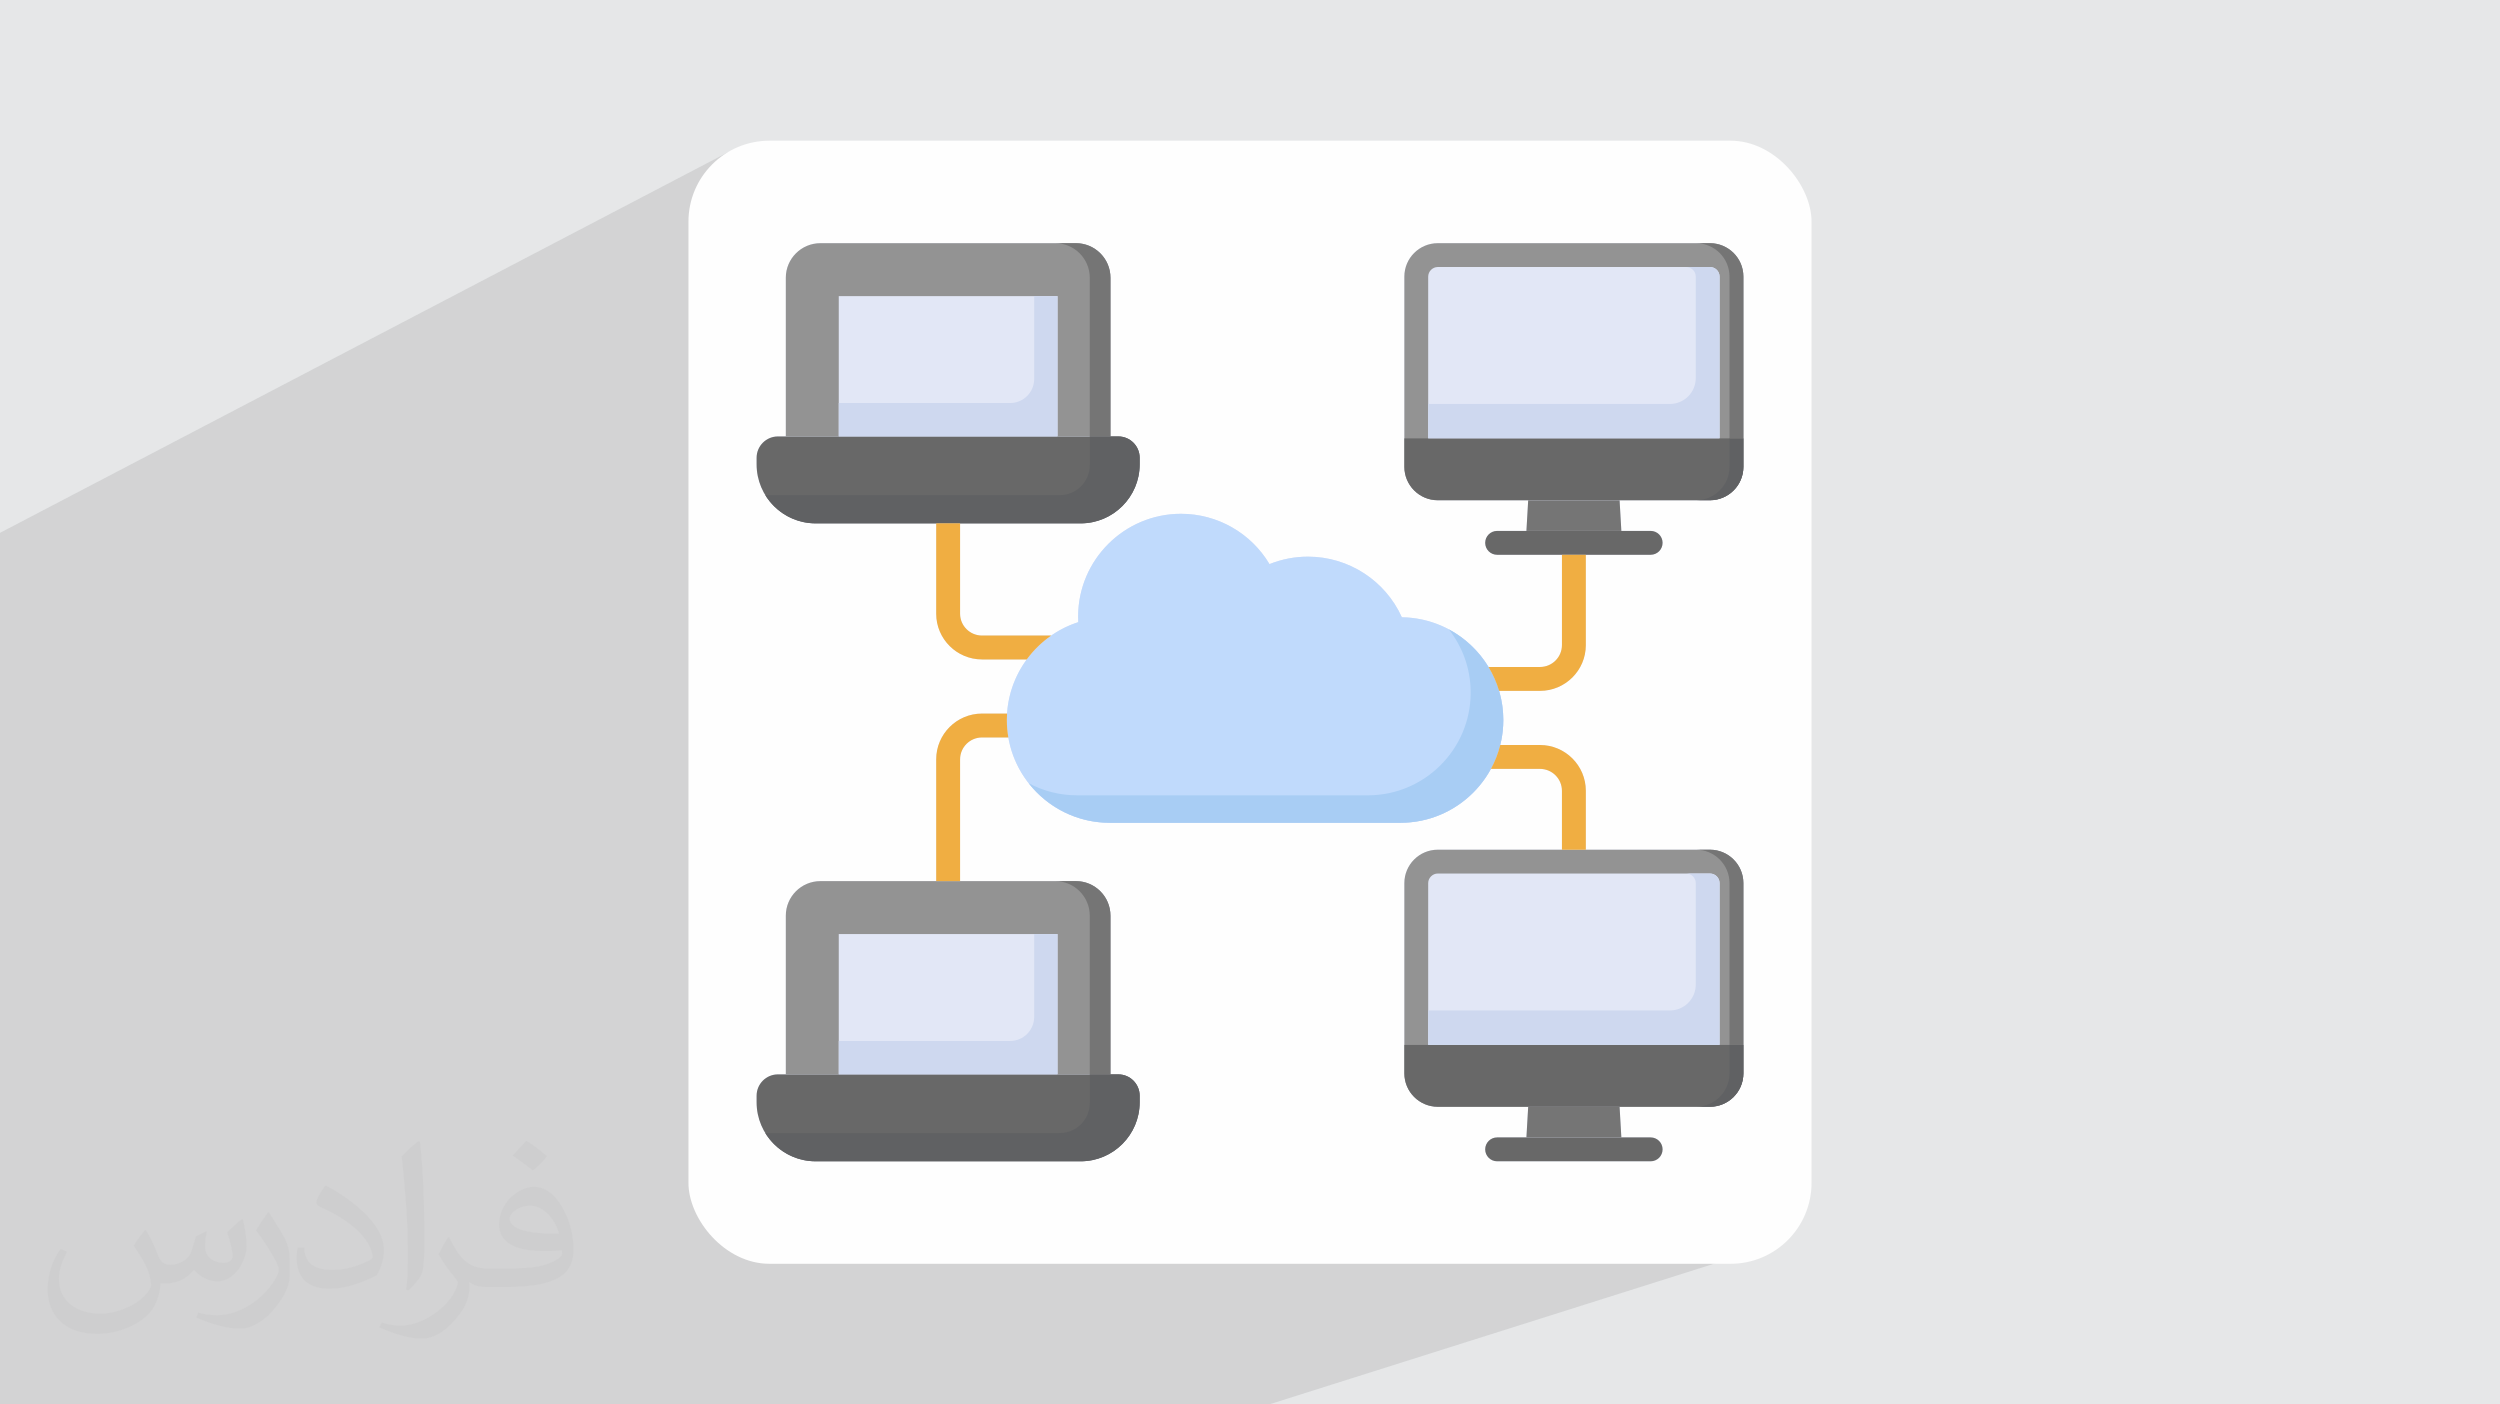 <?xml version="1.0" encoding="UTF-8"?>
<!DOCTYPE svg PUBLIC "-//W3C//DTD SVG 1.0//EN" "http://www.w3.org/TR/2001/REC-SVG-20010904/DTD/svg10.dtd">
<!-- Creator: CorelDRAW -->
<svg xmlns="http://www.w3.org/2000/svg" xml:space="preserve" width="94.192mm" height="52.917mm" version="1.0" style="shape-rendering:geometricPrecision; text-rendering:geometricPrecision; image-rendering:optimizeQuality; fill-rule:evenodd; clip-rule:evenodd"
viewBox="0 0 9404.92 5283.66"
 xmlns:xlink="http://www.w3.org/1999/xlink"
 xmlns:xodm="http://www.corel.com/coreldraw/odm/2003"
 enable-background="new 0 0 512 512">
 <defs>
  <style type="text/css">
   <![CDATA[
    .fil3 {fill:#FEFEFE}
    .fil8 {fill:#606163;fill-rule:nonzero}
    .fil5 {fill:#686868;fill-rule:nonzero}
    .fil6 {fill:#757575;fill-rule:nonzero}
    .fil7 {fill:#939393;fill-rule:nonzero}
    .fil11 {fill:#A8CDF4;fill-rule:nonzero}
    .fil10 {fill:#C0DAFC;fill-rule:nonzero}
    .fil9 {fill:#CED8EF;fill-rule:nonzero}
    .fil4 {fill:#E2E7F6;fill-rule:nonzero}
    .fil12 {fill:#F0AE42;fill-rule:nonzero}
    .fil2 {fill:#373435;fill-opacity:0.031}
    .fil1 {fill:#2B2A29;fill-opacity:0.102}
    .fil0 {fill:#E6E7E8}
   ]]>
  </style>
 </defs>
 <g id="Layer_x0020_1">
  <polygon class="fil0" points="-0,0 9404.92,0 9404.92,5283.66 -0,5283.66 "/>
  <polygon class="fil1" points="6532.25,3955.98 6723.22,4667.13 4773.4,5283.66 38.76,5283.66 -0,5283.66 -0,2004.49 2736.98,573.52 "/>
  <path class="fil2" d="M548.54 4627.69c17.95,27.21 29.6,53.36 40.96,82.43 8.45,16.91 12.93,48.09 52.57,48.09 11.61,0 28.28,-3.42 43.06,-11.61 16.63,-8.73 29.32,-21.94 35.94,-42l15.85 -53.36 38.57 -19.02 2.64 2.64c-5.27,20.09 -6.59,39.36 -6.59,54.43 0,44.63 38.57,61.56 69.22,61.56 17.95,0 34.09,-8.73 34.09,-25.11 0,-21.13 -8.98,-57.06 -20.62,-89.29 17.95,-17.95 35.94,-35.94 56.53,-50.47l3.17 1.6c8.98,38.04 14,75.56 14,100.66 0,24.57 -10.83,51.79 -19.81,69.49 -18.49,34.87 -51.25,62.62 -90.87,62.62 -30.1,0 -63.65,-15.07 -86.66,-43.06l-1.32 0c-21.66,26.96 -55.22,51.25 -108.86,51.25l-16.63 0c-2.64,35.41 -10.29,60.49 -21.94,82.95 -31.95,62.34 -126.81,106.47 -216.1,106.47 -124.17,0 -186.51,-71.59 -186.51,-166.96 0,-58.91 19.27,-113.6 48.88,-152.42l24.29 10.04c-18.49,35.41 -30.91,68.68 -30.91,101.45 0,89.29 72.66,131.83 156.4,131.83 77.68,0 173.83,-49.41 191.28,-106.72 -6.59,-62.62 -30.1,-91.93 -66.04,-148.99 10.83,-19.02 24.83,-38.04 42.28,-58.38l3.17 0 0 0 0 0 -0.02 -0.09zm1432.13 -336.04c26.15,16.39 51.79,35.66 76.87,57.85 -14,19.81 -31.45,37.79 -53.11,53.64 -25.11,-20.34 -50.19,-37.79 -75.84,-56.27 17.42,-19.55 34.62,-38.29 52.04,-55.22l0 0 0 0 0 0 0 0 0 0 0.03 0zm13.47 244.11c-42.28,0 -76.87,27.75 -76.87,48.34 0,44.13 84.53,57.85 185.72,57.31 -12.68,-51.79 -57.06,-105.68 -108.86,-105.68l0.01 0.03zm-94.86 236.19c54.96,0 103.04,-1.6 139.74,-10.83 40.96,-10.29 75.56,-30.91 75.56,-45.17 0,-3.7 0,-8.19 -1.32,-11.89 -22.98,2.11 -49.41,2.11 -72.38,2.11 -74.49,0 -131.55,-16.91 -154.02,-58.66 -5.55,-11.61 -9.51,-24.57 -9.51,-39.36 0,-40.43 17.42,-79.79 48.09,-107 25.61,-22.45 53.89,-36.44 82.67,-36.44 52.04,0 93.51,41.75 122.57,107.54 15.85,35.94 26.68,77.4 26.68,129.72 0,34.87 -9.51,64.19 -31.17,85.85 -40.43,39.11 -114.92,53.89 -229.04,53.89l-51.79 0 0 0 -13.47 0c-28.28,0 -48.62,-5.02 -64.72,-17.42l-2.64 0c0.79,6.59 1.32,12.93 1.32,19.02 0,25.61 -8.45,58.38 -25.61,84.53 -50.72,75.3 -105.68,108.04 -153.24,108.04 -48.09,0 -107,-18.49 -160.11,-42.54l9.51 -18.49c17.17,7.13 40.96,11.89 73.7,11.89 85.85,0 198.66,-82.43 212.66,-163 -3.17,-6.59 -8.98,-15.32 -17.17,-24.57 -25.11,-29.85 -40.96,-54.68 -55.75,-80.83 12.68,-25.11 24.29,-45.17 35.13,-63.4l4.49 -0.53c36.72,74.77 69.99,117.55 144.23,117.55l11.61 0 0 0 53.89 0 0 0 0 0 0 0 0 0 0 0 0.09 0.01zm-371.98 79c6.34,-34.34 6.87,-72.91 6.87,-108.86l0 -53.36c0,-99.6 -12.68,-244.36 -22.98,-338.68 17.95,-19.27 43.06,-42 62.87,-57.31l5.81 1.6c13.47,118.62 16.63,256 16.63,383.06 0,33.3 -1.32,65.79 -4.49,89.55 -1.85,30.1 -19.27,52.83 -56.53,87.7l-8.19 -3.7zm-382.8 -157.19c1.85,46.77 24.83,83.49 105.15,83.49 49.93,0 92.19,-12.93 138.96,-35.13 8.45,-3.7 12.93,-8.73 12.93,-12.93 0,-29.32 -22.45,-68.15 -60.23,-103.55 -36.72,-33.3 -85.34,-62.62 -130.76,-82.18 -15.6,-6.59 -20.62,-13.47 -20.62,-20.09 0,-13.47 17.95,-41.75 32.77,-62.09l5.02 -0.53c52.04,27.21 110.17,67.64 153.24,112.53 39.11,41.47 63.4,83.49 63.4,129.19 0,33.81 -10.29,65.51 -26.96,95.11 -57.06,28.79 -117.83,50.72 -178.06,50.72 -73.17,0 -123.1,-34.34 -123.1,-114.92 0,-8.73 0,-22.19 3.17,-39.64l25.11 0 0 0 0 0 0 0 0 0 0 0 -0.02 0zm-132.37 -132.9l45.45 73.45c16.63,27.21 32.23,56.81 32.23,103.55l0 59.7c0,48.34 -30.91,100.13 -80.83,151.38 -39.11,34.62 -73.7,49.41 -105.68,49.41 -47.55,0 -101.98,-14.79 -164.85,-41.75l7.13 -18.49c19.81,5.27 42.79,9.77 71.06,9.77 90.36,-0.53 182.8,-66.57 225.08,-147.15 5.02,-9.26 6.87,-17.95 6.87,-24.04 0,-9.26 -5.02,-19.55 -8.98,-28.79 -22.98,-43.31 -48.62,-82.95 -76.87,-119.68 14.79,-23.25 29.6,-45.7 45.7,-67.9l3.7 0.53 0 0 0 0 0 0 0 0 0 0 -0.02 0.01z"/>
  <rect class="fil3" x="2589.93" y="529.3" width="4225.03" height="4225.03" rx="304.59" ry="304.59"/>
  <g id="_1645135983936">
   <path class="fil4" d="M6558.58 1756.34l0 -715.78c0,-69.29 -56.4,-125.64 -125.74,-125.64l-1023.89 0c-69.34,0 -125.75,56.35 -125.75,125.64l0 715.78c0,69.28 56.41,125.63 125.75,125.63l340.04 0 -6.67 115.09 -110.16 0c-24.8,0 -44.91,20.11 -44.91,44.91 0,24.79 20.11,44.9 44.91,44.9l243.84 0 0 340.1c0,45.35 -37.06,82.24 -82.6,82.24l-193.62 0c-66.99,-110.65 -187.88,-185.23 -326.04,-187.07 -61.97,-137.66 -199.98,-228.03 -353.18,-228.03 -49.73,0 -99.01,9.6 -144.72,28 -69.19,-116.27 -195.36,-189.24 -332.86,-189.24 -213.46,0 -387.12,173.47 -387.12,386.68 0,7.02 0.18,14 0.56,20.93 -36.78,11.82 -70.95,29.03 -101.82,50.49l-260.24 0c-45.55,0 -82.6,-36.88 -82.6,-82.23l0 -339.9 453.57 0c122.44,0 222.06,-99.61 222.06,-222.05l0 -24.56c0,-44.28 -35.96,-80.31 -80.13,-80.31l-29.78 0 0 -597.13c0,-71.61 -58.21,-129.87 -129.77,-129.87l-961.49 0c-71.67,0 -129.98,58.26 -129.98,129.87l0 597.13 -29.77 0c-44.18,0 -80.13,36.03 -80.13,80.31l0 24.56c0,122.44 99.62,222.05 222.06,222.05l453.56 0 0 339.9c0,94.87 77.34,172.04 172.42,172.04l168.2 0c-42.69,58.31 -69.27,128.59 -74.04,203.66l-94.16 0c-95.08,0 -172.42,77.27 -172.42,172.26l0 458.13 -435.74 0c-71.67,0 -129.98,58.25 -129.98,129.87l0 597.13 -29.77 0c-44.18,0 -80.13,36.02 -80.13,80.3l0 24.56c0,122.44 99.62,222.05 222.06,222.05l996.95 0c122.44,0 222.05,-99.61 222.05,-222.05l0 -24.56c0,-44.28 -35.95,-80.31 -80.12,-80.31l-29.78 0 0 -597.13c0,-71.61 -58.21,-129.87 -129.77,-129.87l-435.96 0 0 -458.13c0,-45.46 37.05,-82.45 82.6,-82.45l98.98 0c31.25,182.01 190.35,321.01 381.46,321.01l1093.68 0c146.83,0 274.79,-82.12 340.33,-202.77l184.56 -0.01c45.54,0 82.59,36.98 82.59,82.46l0 221.64 -467.03 0c-69.34,0 -125.75,56.45 -125.75,125.85l0 715.56c0,69.39 56.41,125.85 125.75,125.85l340.04 0 -6.67 115.09 -110.16 0c-24.8,0 -44.91,20.11 -44.91,44.9 0,24.8 20.11,44.91 44.91,44.91l577.5 0c24.8,0 44.91,-20.11 44.91,-44.91 0,-24.79 -20.11,-44.9 -44.91,-44.9l-110.16 0 -6.66 -115.09 340.02 0c69.34,0 125.74,-56.45 125.74,-125.85l0 -715.56c0,-69.39 -56.4,-125.85 -125.74,-125.85l-467.03 0 0 -221.64c0,-94.98 -77.35,-172.26 -172.42,-172.26l-149.58 0c7.55,-30.07 11.6,-61.51 11.6,-93.89 0,-38.12 -5.62,-74.96 -15.97,-109.77l153.95 0c95.07,0 172.41,-77.17 172.41,-172.04l0 -340.1 243.85 -0.01c24.79,0 44.9,-20.11 44.9,-44.9 0,-24.8 -20.11,-44.91 -44.9,-44.91l-110.16 0 -6.66 -115.09 340.02 0c69.34,0.01 125.74,-56.35 125.74,-125.62z"/>
   <g>
    <path class="fil5" d="M6209.65 4368.74l-577.5 0c-24.8,0 -44.91,-20.11 -44.91,-44.9 0,-24.8 20.11,-44.91 44.91,-44.91l577.5 0c24.8,0 44.91,20.11 44.91,44.91 0,24.79 -20.11,44.9 -44.91,44.9z"/>
   </g>
   <polygon class="fil6" points="6099.49,4278.92 6092.83,4163.84 5748.99,4163.84 5742.32,4278.92 "/>
   <g>
    <path class="fil7" d="M6432.71 3196.58l-1023.83 0c-69.3,0 -125.67,56.32 -125.67,125.56l0 715.79c0,69.25 56.37,125.56 125.67,125.56l1023.83 0c69.4,0 125.87,-56.31 125.87,-125.56l0 -715.79c0,-69.24 -56.46,-125.56 -125.87,-125.56l0 0zm-1023.83 89.6l1023.83 0c20,0 36.27,16.13 36.27,35.96l0 608.83 -1096.16 -0.01 0 -608.82c0,-19.49 16.51,-35.96 36.07,-35.96l0 0z"/>
    <path class="fil5" d="M5283.21 3930.97l0 106.97c0,69.24 56.37,125.56 125.67,125.56l1023.83 0c69.4,0 125.87,-56.32 125.87,-125.56l0 -106.97 -1275.37 0z"/>
    <path class="fil8" d="M6506.31 3930.97l0 106.97c0,69.24 -56.46,125.56 -125.87,125.56l52.27 0c69.4,0 125.87,-56.32 125.87,-125.56l0 -106.97 -52.27 0z"/>
    <path class="fil6" d="M6432.71 3196.58l-52.27 0c69.4,0 125.87,56.32 125.87,125.56l0 608.83 52.27 -0.01 0 -608.82c0,-69.24 -56.46,-125.56 -125.87,-125.56l0 0z"/>
    <path class="fil9" d="M6432.71 3286.18l-89.6 0c20,0 36.27,16.13 36.27,35.96l0 381.84c0,53.78 -43.58,97.35 -97.34,97.35l-909.21 0 0 129.63 1096.16 0 0 -608.82c0,-19.84 -16.27,-35.97 -36.27,-35.97z"/>
   </g>
   <g>
    <path class="fil5" d="M6209.65 2087.08l-577.5 0c-24.8,0 -44.91,-20.11 -44.91,-44.9 0,-24.8 20.11,-44.91 44.91,-44.91l577.5 0c24.8,0 44.91,20.11 44.91,44.91 0,24.79 -20.11,44.9 -44.91,44.9z"/>
   </g>
   <polygon class="fil6" points="6099.49,1997.27 6092.83,1882.18 5748.99,1882.18 5742.32,1997.27 "/>
   <g>
    <path class="fil7" d="M6432.71 914.92l-1023.83 0c-69.3,0 -125.67,56.31 -125.67,125.56l0 715.79c0,69.25 56.37,125.56 125.67,125.56l1023.83 0c69.4,0 125.87,-56.32 125.87,-125.56l0 -715.79c0,-69.25 -56.46,-125.56 -125.87,-125.56l0 0zm-1023.83 89.6l1023.83 0c20,0 36.27,16.13 36.27,35.96l0 608.82 -1096.16 0 0 -608.82c0,-19.49 16.51,-35.97 36.07,-35.97l0 0.01z"/>
    <path class="fil5" d="M5283.21 1649.3l0 106.97c0,69.24 56.37,125.56 125.67,125.56l1023.83 0c69.4,0 125.87,-56.32 125.87,-125.56l0 -106.97 -1275.37 0z"/>
    <path class="fil8" d="M6506.31 1649.3l0 106.97c0,69.24 -56.46,125.56 -125.87,125.56l52.27 0c69.4,0 125.87,-56.32 125.87,-125.56l0 -106.97 -52.27 0z"/>
    <path class="fil6" d="M6432.71 914.92l-52.27 0c69.4,0 125.87,56.31 125.87,125.56l0 608.82 52.27 0 0 -608.82c0,-69.25 -56.46,-125.56 -125.87,-125.56l0 0z"/>
    <path class="fil9" d="M6432.71 1004.53l-89.6 0c20,0 36.27,16.13 36.27,35.96l0 381.84c0,53.77 -43.58,97.35 -97.34,97.35l-909.21 0 0 129.63 1096.16 0 0 -608.83c0,-19.83 -16.27,-35.97 -36.27,-35.97l0 0.01z"/>
   </g>
   <path class="fil10" d="M5273.74 2322.13c-61.97,-137.66 -199.98,-228.03 -353.18,-228.03 -49.73,0 -99.01,9.6 -144.72,28 -69.19,-116.27 -195.36,-189.24 -332.86,-189.24 -213.46,0 -387.12,173.47 -387.12,386.68 0,7.02 0.18,14 0.56,20.93 -157.91,50.75 -268.73,199.62 -268.73,368.32 0,213.1 173.66,386.47 387.12,386.47l1093.69 0c213.35,0 386.9,-173.38 386.9,-386.47 0,-211.48 -170.72,-383.85 -381.67,-386.65z"/>
   <path class="fil11" d="M5450.54 2367.74c51.38,65.65 82.13,148.18 82.13,237.79 0,213.11 -173.56,386.48 -386.9,386.48l-1093.68 0c-65.86,0 -127.91,-16.54 -182.25,-45.62 70.91,90.52 181.22,148.88 304.99,148.88l1093.69 0c213.35,0 386.9,-173.38 386.9,-386.48 0,-147.49 -83.07,-275.85 -204.87,-341.05z"/>
   <path class="fil5" d="M4207.27 4041.82l-1280.81 0c-44.18,0 -80.13,36.02 -80.13,80.3l0 24.56c0,122.44 99.62,222.05 222.06,222.05l996.95 0c122.44,0 222.05,-99.61 222.05,-222.05l0 -24.56c0,-44.28 -35.95,-80.3 -80.12,-80.3l-0.01 0z"/>
   <path class="fil7" d="M3155.38 4041.82l0 -527.83 822.96 0 0 527.83 199.15 0 0 -597.13c0,-71.61 -58.21,-129.87 -129.77,-129.87l-961.5 0c-71.67,0 -129.98,58.25 -129.98,129.87l0 597.13 199.15 0z"/>
   <path class="fil6" d="M4047.73 3314.82l-77.84 0c71.56,0 129.77,58.25 129.77,129.87l0 597.13 77.83 0 0 -597.13c0,-71.62 -58.21,-129.87 -129.76,-129.87l0 0z"/>
   <path class="fil8" d="M4207.27 4041.82l-107.61 0 0 107.9c0,62.26 -50.46,112.73 -112.73,112.73l-1107.96 0c39.07,63.7 109.36,106.31 189.42,106.31l996.95 0c122.44,0 222.05,-99.62 222.05,-222.05l0 -24.57c0,-44.29 -35.95,-80.31 -80.12,-80.31l-0.01 0z"/>
   <path class="fil9" d="M3890.54 3513.98l0 311.65c0,49.95 -40.5,90.45 -90.45,90.45l-644.7 0 0 125.73 822.96 0 0 -527.83 -87.81 0z"/>
   <g>
    <path class="fil5" d="M4207.27 1641.91l-1280.81 0c-44.18,0 -80.13,36.03 -80.13,80.31l0 24.56c0,122.44 99.62,222.05 222.06,222.05l996.95 0c122.44,0 222.05,-99.61 222.05,-222.05l0 -24.56c0,-44.28 -35.95,-80.31 -80.12,-80.31l-0.01 0z"/>
    <path class="fil7" d="M3155.38 1641.91l0 -527.83 822.96 0 0 527.83 199.15 0 0 -597.13c0,-71.61 -58.21,-129.87 -129.77,-129.87l-961.5 0c-71.67,0 -129.98,58.26 -129.98,129.87l0 597.13 199.15 0z"/>
    <path class="fil6" d="M4047.73 914.92l-77.84 0c71.56,0 129.77,58.25 129.77,129.87l0 597.12 77.83 0 0 -597.13c0,-71.61 -58.21,-129.86 -129.76,-129.86l0 0z"/>
    <path class="fil8" d="M4207.27 1641.91l-107.61 0 0 107.9c0,62.26 -50.46,112.73 -112.73,112.73l-1107.96 0c39.07,63.71 109.36,106.31 189.42,106.31l996.95 0c122.44,0 222.05,-99.62 222.05,-222.05l0 -24.57c0,-44.28 -35.95,-80.31 -80.12,-80.31l-0.01 0z"/>
    <path class="fil9" d="M3890.54 1114.08l0 311.65c0,49.95 -40.5,90.45 -90.45,90.45l-644.7 0 0 125.73 822.96 0 0 -527.83 -87.81 0z"/>
   </g>
   <g>
    <path class="fil12" d="M3787.69 2708.79c0,-8.18 0.34,-16.29 0.86,-24.35l-94.17 0c-95.08,0 -172.42,77.27 -172.42,172.26l0 458.13 89.81 0 0 -458.13c0,-45.46 37.05,-82.46 82.6,-82.46l98.98 0c-3.66,-21.29 -5.67,-43.13 -5.67,-65.45l0 0z"/>
    <path class="fil12" d="M5875.99 2087.08l0 339.89c0,45.35 -37.06,82.24 -82.6,82.24l-193.62 0c16.85,27.84 30.23,57.99 39.68,89.81l153.94 0c95.07,0 172.42,-77.18 172.42,-172.05l0 -339.89 -89.81 0z"/>
    <path class="fil12" d="M3694.38 2480.77l168.2 0c25.4,-34.69 56.5,-65.1 92.04,-89.81l-260.24 0c-45.55,0 -82.6,-36.88 -82.6,-82.23l0 -339.9 -89.81 0 0 339.9c0,94.87 77.34,172.04 172.42,172.04z"/>
    <path class="fil12" d="M5793.39 2802.67l-149.58 0c-7.94,31.65 -19.75,61.78 -34.97,89.81l184.55 0c45.55,0 82.6,36.98 82.6,82.46l0 221.64 89.81 0 0 -221.64c0,-94.99 -77.35,-172.27 -172.42,-172.27z"/>
   </g>
  </g>
 </g>
</svg>
